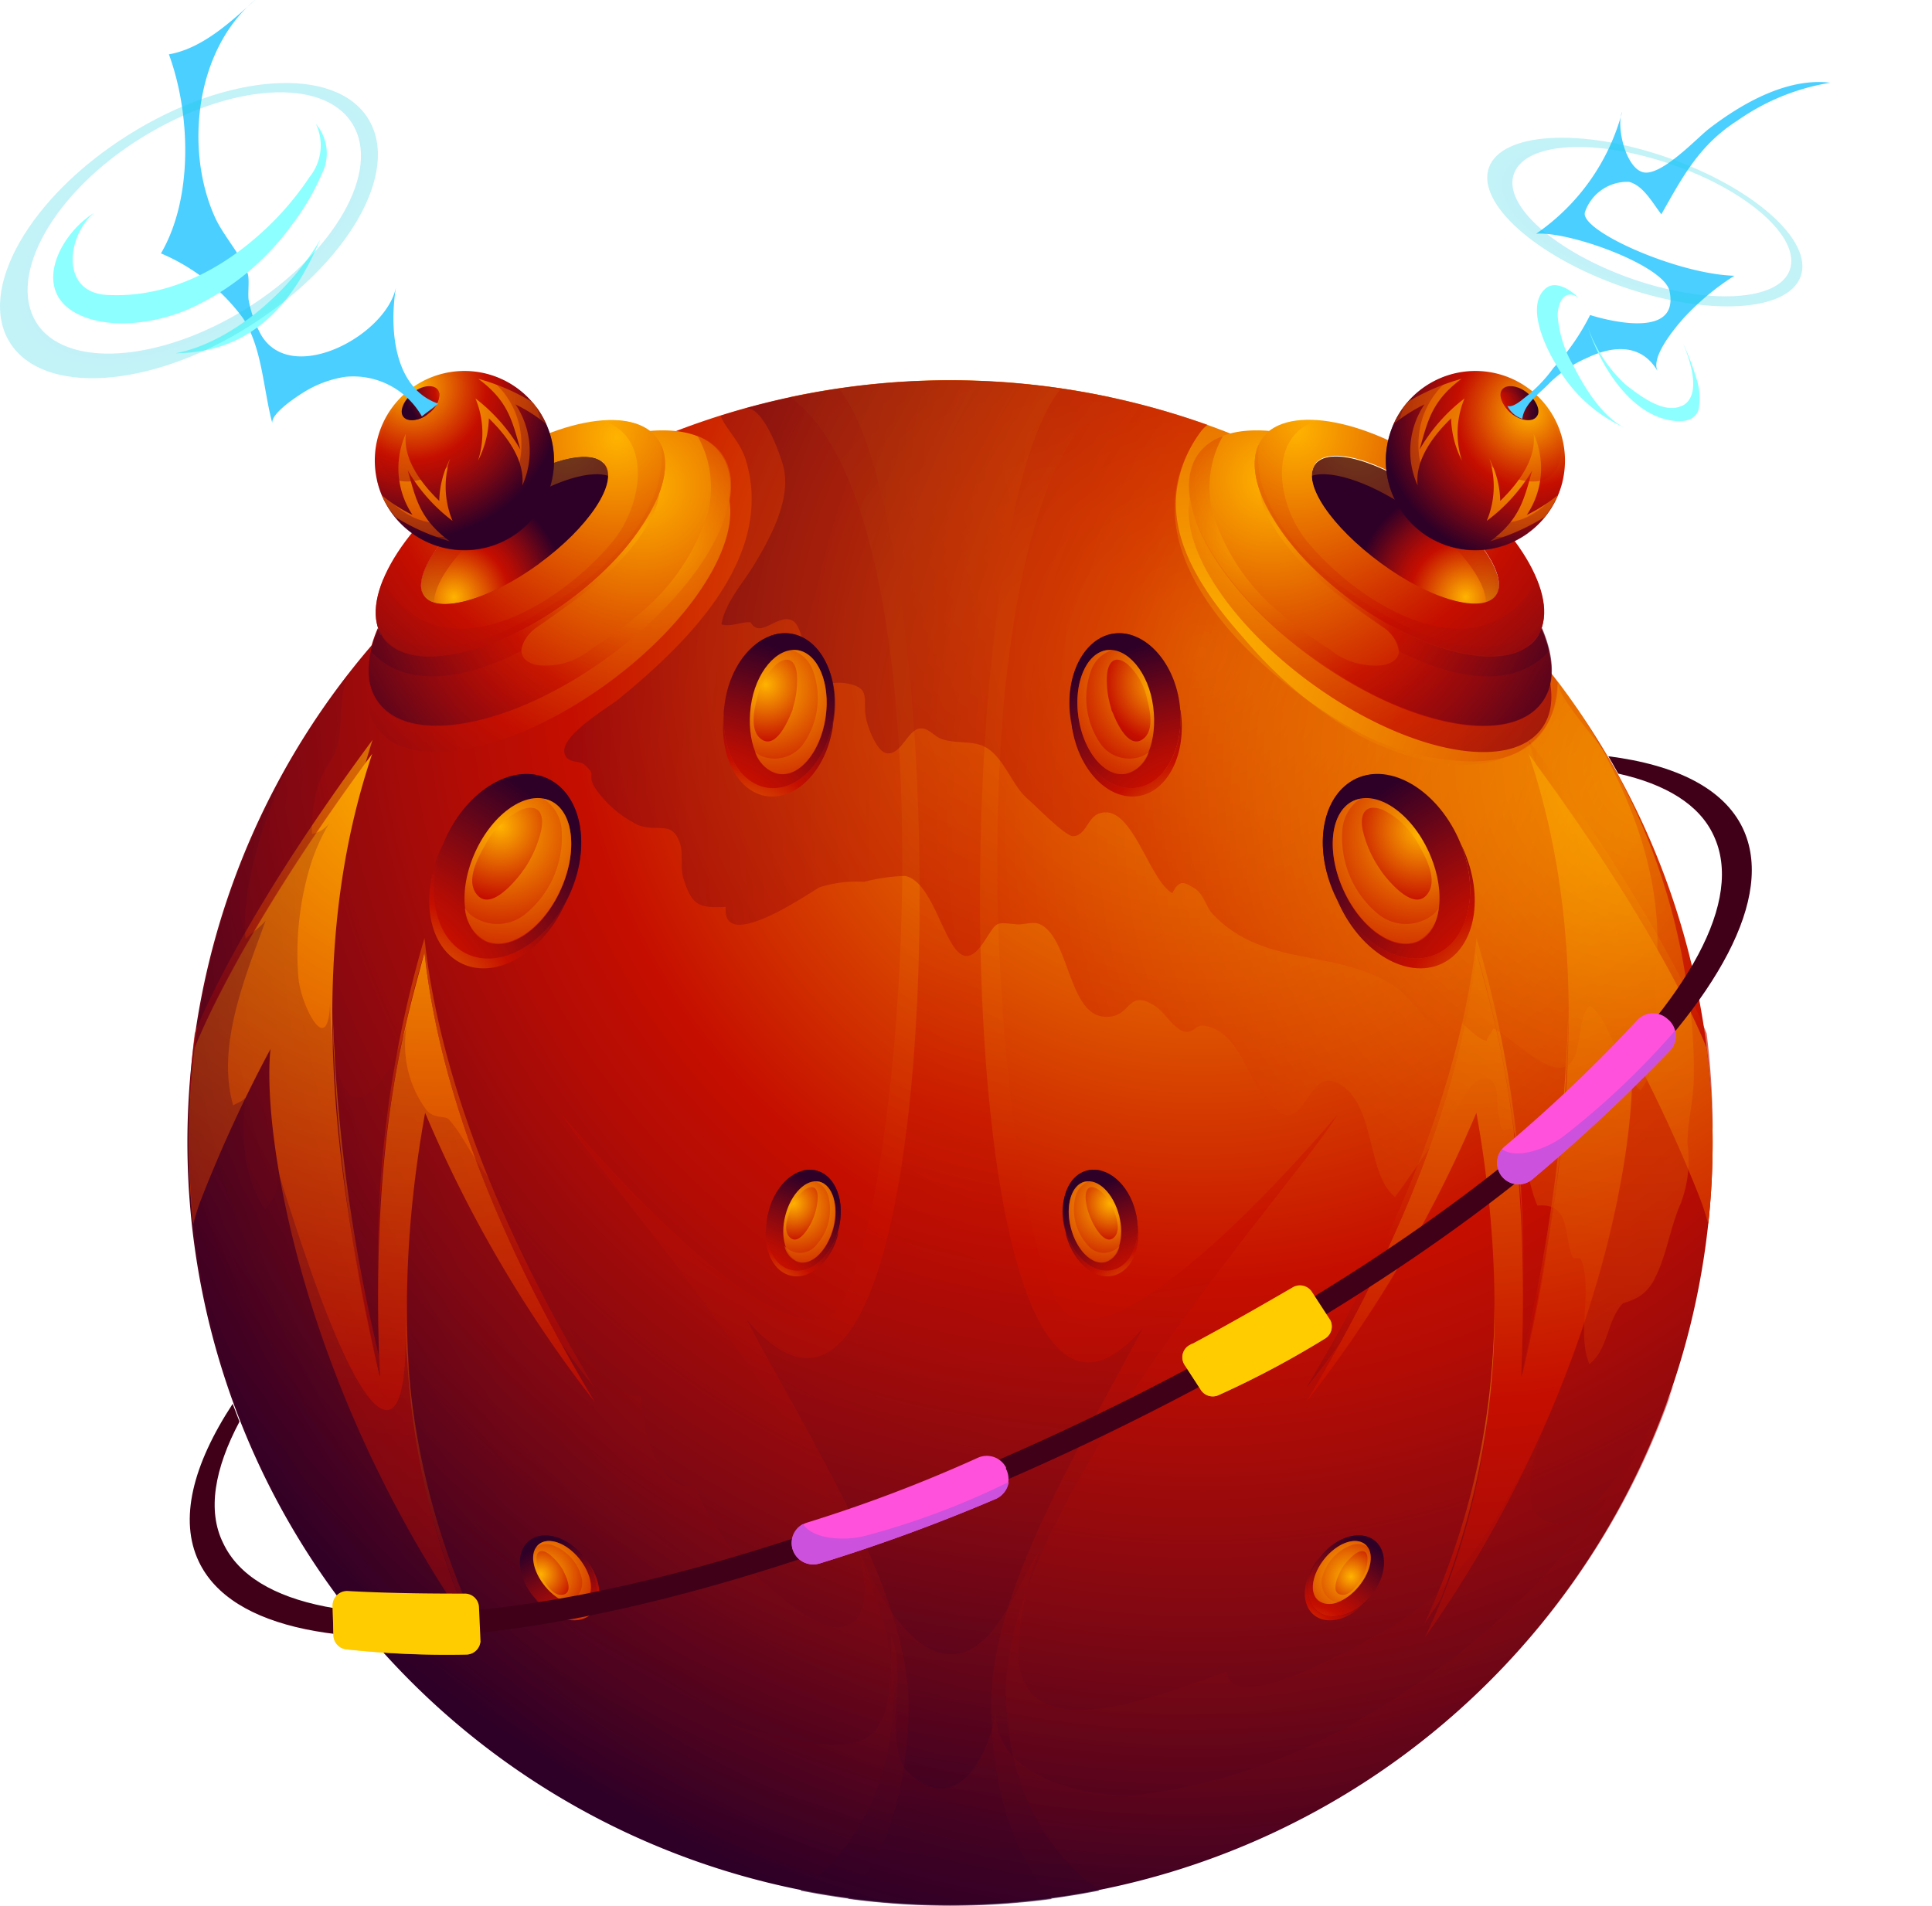 <svg xmlns="http://www.w3.org/2000/svg" xmlns:xlink="http://www.w3.org/1999/xlink" viewBox="0 0 119.07 117.5"><defs><style>.cls-1{mask:url(#mask);}.cls-101,.cls-105,.cls-107,.cls-111,.cls-113,.cls-118,.cls-120,.cls-14,.cls-17,.cls-18,.cls-2,.cls-20,.cls-22,.cls-23,.cls-24,.cls-25,.cls-27,.cls-28,.cls-30,.cls-32,.cls-33,.cls-34,.cls-39,.cls-4,.cls-41,.cls-43,.cls-47,.cls-49,.cls-5,.cls-51,.cls-54,.cls-65,.cls-66,.cls-69,.cls-7,.cls-71,.cls-75,.cls-77,.cls-8,.cls-81,.cls-83,.cls-87,.cls-89,.cls-9,.cls-93,.cls-95,.cls-99{mix-blend-mode:multiply;}.cls-2{fill:url(#Безымянный_градиент_352);}.cls-3{mask:url(#mask-2);}.cls-4{fill:url(#Безымянный_градиент_170);}.cls-5{fill:url(#Безымянный_градиент_171);}.cls-6{mask:url(#mask-4);}.cls-7{fill:url(#Безымянный_градиент_352-2);}.cls-8{fill:url(#Безымянный_градиент_170-2);}.cls-9{fill:url(#Безымянный_градиент_352-3);}.cls-10{isolation:isolate;}.cls-11{fill:url(#Безымянный_градиент_804);}.cls-102,.cls-103,.cls-108,.cls-109,.cls-114,.cls-115,.cls-12,.cls-121,.cls-122,.cls-123,.cls-124,.cls-127,.cls-130,.cls-132,.cls-40,.cls-48,.cls-64,.cls-67,.cls-72,.cls-73,.cls-78,.cls-79,.cls-84,.cls-85,.cls-90,.cls-91,.cls-96,.cls-97{mix-blend-mode:screen;}.cls-12,.cls-17,.cls-20,.cls-22,.cls-23,.cls-24,.cls-27,.cls-30,.cls-32,.cls-33,.cls-34{opacity:0.68;}.cls-12{fill:url(#Безымянный_градиент_804-2);}.cls-13{fill:url(#Безымянный_градиент_804-3);}.cls-14,.cls-25{opacity:0.79;}.cls-14{fill:url(#Безымянный_градиент_804-4);}.cls-15{fill:url(#Безымянный_градиент_804-5);}.cls-16{fill:url(#Безымянный_градиент_804-6);}.cls-17{fill:url(#Безымянный_градиент_804-7);}.cls-18{fill:url(#Безымянный_градиент_804-8);}.cls-19{fill:url(#Безымянный_градиент_804-9);}.cls-20{fill:url(#Безымянный_градиент_804-10);}.cls-21{fill:url(#Безымянный_градиент_804-11);}.cls-22{fill:url(#Безымянный_градиент_804-12);}.cls-23{fill:url(#Безымянный_градиент_804-13);}.cls-24{fill:url(#Безымянный_градиент_804-14);}.cls-25{fill:url(#Безымянный_градиент_804-15);}.cls-26{fill:url(#Безымянный_градиент_804-16);}.cls-27{fill:url(#Безымянный_градиент_804-17);}.cls-28{fill:url(#Безымянный_градиент_804-18);}.cls-29{fill:url(#Безымянный_градиент_804-19);}.cls-30{fill:url(#Безымянный_градиент_804-20);}.cls-31{fill:url(#Безымянный_градиент_804-21);}.cls-32{fill:url(#Безымянный_градиент_804-22);}.cls-33{fill:url(#Безымянный_градиент_804-23);}.cls-34{fill:url(#Безымянный_градиент_804-24);}.cls-126,.cls-35{opacity:0.58;}.cls-35{fill:url(#Безымянный_градиент_804-25);}.cls-36{fill:url(#Безымянный_градиент_804-26);}.cls-37{fill:url(#Безымянный_градиент_804-27);}.cls-38{fill:url(#Безымянный_градиент_804-28);}.cls-39,.cls-41,.cls-47,.cls-49{opacity:0.36;}.cls-39{fill:url(#Безымянный_градиент_804-29);}.cls-40,.cls-48{opacity:0.45;}.cls-40{fill:url(#Безымянный_градиент_804-30);}.cls-41{fill:url(#Безымянный_градиент_804-31);}.cls-42{fill:url(#Безымянный_градиент_804-32);}.cls-43{fill:url(#Безымянный_градиент_804-33);}.cls-44{fill:url(#Безымянный_градиент_804-34);}.cls-45{fill:url(#Безымянный_градиент_804-35);}.cls-46{fill:url(#Безымянный_градиент_804-36);}.cls-47{fill:url(#Безымянный_градиент_804-37);}.cls-48{fill:url(#Безымянный_градиент_804-38);}.cls-49{fill:url(#Безымянный_градиент_804-39);}.cls-50{fill:url(#Безымянный_градиент_804-40);}.cls-51{fill:url(#Безымянный_градиент_804-41);}.cls-52{fill:#4acfff;}.cls-53{fill:#8effff;}.cls-54{opacity:0.64;}.cls-55{fill:url(#Безымянный_градиент_804-42);}.cls-56{fill:url(#Безымянный_градиент_804-43);}.cls-57{fill:url(#Безымянный_градиент_804-44);}.cls-58{fill:url(#Безымянный_градиент_804-45);}.cls-59{fill:url(#Безымянный_градиент_804-46);}.cls-60{fill:url(#Безымянный_градиент_804-47);}.cls-61{fill:url(#Безымянный_градиент_804-48);}.cls-62{fill:url(#Безымянный_градиент_804-49);}.cls-63{fill:url(#Безымянный_градиент_804-50);}.cls-64,.cls-67{opacity:0.42;}.cls-64{fill:url(#Безымянный_градиент_804-51);}.cls-65{opacity:0.23;fill:url(#Безымянный_градиент_804-52);}.cls-66{opacity:0.34;fill:url(#Безымянный_градиент_804-53);}.cls-67{fill:url(#Безымянный_градиент_804-54);}.cls-68{fill:url(#Безымянный_градиент_804-55);}.cls-105,.cls-111,.cls-69,.cls-75,.cls-81,.cls-87,.cls-93,.cls-99{opacity:0.67;}.cls-69{fill:url(#Безымянный_градиент_804-56);}.cls-70{fill:url(#Безымянный_градиент_804-57);}.cls-101,.cls-107,.cls-113,.cls-71,.cls-77,.cls-83,.cls-89,.cls-95{opacity:0.65;}.cls-71{fill:url(#Безымянный_градиент_804-58);}.cls-72{fill:url(#Безымянный_градиент_804-59);}.cls-73{fill:url(#Безымянный_градиент_804-60);}.cls-74{fill:url(#Безымянный_градиент_804-61);}.cls-75{fill:url(#Безымянный_градиент_804-62);}.cls-76{fill:url(#Безымянный_градиент_804-63);}.cls-77{fill:url(#Безымянный_градиент_804-64);}.cls-78{fill:url(#Безымянный_градиент_804-65);}.cls-79{fill:url(#Безымянный_градиент_804-66);}.cls-80{fill:url(#Безымянный_градиент_804-67);}.cls-81{fill:url(#Безымянный_градиент_804-68);}.cls-82{fill:url(#Безымянный_градиент_804-69);}.cls-83{fill:url(#Безымянный_градиент_804-70);}.cls-84{fill:url(#Безымянный_градиент_804-71);}.cls-85{fill:url(#Безымянный_градиент_804-72);}.cls-86{fill:url(#Безымянный_градиент_804-73);}.cls-87{fill:url(#Безымянный_градиент_804-74);}.cls-88{fill:url(#Безымянный_градиент_804-75);}.cls-89{fill:url(#Безымянный_градиент_804-76);}.cls-90{fill:url(#Безымянный_градиент_804-77);}.cls-91{fill:url(#Безымянный_градиент_804-78);}.cls-92{fill:url(#Безымянный_градиент_804-79);}.cls-93{fill:url(#Безымянный_градиент_804-80);}.cls-94{fill:url(#Безымянный_градиент_804-81);}.cls-95{fill:url(#Безымянный_градиент_804-82);}.cls-96{fill:url(#Безымянный_градиент_804-83);}.cls-97{fill:url(#Безымянный_градиент_804-84);}.cls-98{fill:url(#Безымянный_градиент_804-85);}.cls-99{fill:url(#Безымянный_градиент_804-86);}.cls-100{fill:url(#Безымянный_градиент_804-87);}.cls-101{fill:url(#Безымянный_градиент_804-88);}.cls-102{fill:url(#Безымянный_градиент_804-89);}.cls-103{fill:url(#Безымянный_градиент_804-90);}.cls-104{fill:url(#Безымянный_градиент_804-91);}.cls-105{fill:url(#Безымянный_градиент_804-92);}.cls-106{fill:url(#Безымянный_градиент_804-93);}.cls-107{fill:url(#Безымянный_градиент_804-94);}.cls-108{fill:url(#Безымянный_градиент_804-95);}.cls-109{fill:url(#Безымянный_градиент_804-96);}.cls-110{fill:url(#Безымянный_градиент_804-97);}.cls-111{fill:url(#Безымянный_градиент_804-98);}.cls-112{fill:url(#Безымянный_градиент_804-99);}.cls-113{fill:url(#Безымянный_градиент_804-100);}.cls-114{fill:url(#Безымянный_градиент_804-101);}.cls-115{fill:url(#Безымянный_градиент_804-102);}.cls-116{fill:#400018;}.cls-117,.cls-122{fill:#ff51dc;}.cls-118{fill:#cc51dc;}.cls-119,.cls-120,.cls-121{fill:#fc0;}.cls-120{opacity:0.73;}.cls-123,.cls-124{opacity:0.26;}.cls-123{fill:url(#Безымянный_градиент_20);}.cls-124{fill:url(#Безымянный_градиент_20-2);}.cls-125{mask:url(#mask-7);}.cls-127{fill:url(#Безымянный_градиент_7);}.cls-128{mask:url(#mask-9);}.cls-129{opacity:0.54;}.cls-130{fill:url(#Безымянный_градиент_20-3);}.cls-131{mask:url(#mask-11);}.cls-132{fill:url(#Безымянный_градиент_20-4);}.cls-133{filter:url(#luminosity-noclip-4);}.cls-134{filter:url(#luminosity-noclip-2);}.cls-135{filter:url(#luminosity-noclip);}</style><filter id="luminosity-noclip" x="26.36" y="-8115.47" width="92.71" height="32766" filterUnits="userSpaceOnUse" color-interpolation-filters="sRGB"><feFlood flood-color="#fff" result="bg"/><feBlend in="SourceGraphic" in2="bg"/></filter><mask id="mask" x="26.36" y="-8115.47" width="92.71" height="32766" maskUnits="userSpaceOnUse"><g class="cls-135"/></mask><radialGradient id="Безымянный_градиент_352" cx="-52.97" cy="-106.57" r="38.36" gradientTransform="matrix(1.06, 0.7, -0.57, 0.87, 68.24, 176.95)" gradientUnits="userSpaceOnUse"><stop offset="0" stop-color="#fff"/><stop offset="0.01" stop-color="#fafafa"/><stop offset="0.3" stop-color="#a3a3a3"/><stop offset="0.55" stop-color="#5d5d5d"/><stop offset="0.76" stop-color="#2b2b2b"/><stop offset="0.91" stop-color="#0c0c0c"/><stop offset="1"/></radialGradient><filter id="luminosity-noclip-2" x="88.86" y="-8115.47" width="24.89" height="32766" filterUnits="userSpaceOnUse" color-interpolation-filters="sRGB"><feFlood flood-color="#fff" result="bg"/><feBlend in="SourceGraphic" in2="bg"/></filter><mask id="mask-2" x="88.86" y="-8115.47" width="24.89" height="32766" maskUnits="userSpaceOnUse"><g class="cls-134"/></mask><radialGradient id="Безымянный_градиент_170" cx="-814.13" cy="-298.71" r="21.12" gradientTransform="matrix(0.49, -0.49, 0.33, 0.33, 597.15, -283.23)" gradientUnits="userSpaceOnUse"><stop offset="0" stop-color="#fff"/><stop offset="0.13" stop-color="#fbfbfb"/><stop offset="0.26" stop-color="#efefef"/><stop offset="0.38" stop-color="#dcdcdc"/><stop offset="0.5" stop-color="silver"/><stop offset="0.63" stop-color="#9d9d9d"/><stop offset="0.75" stop-color="#717171"/><stop offset="0.87" stop-color="#3d3d3d"/><stop offset="0.99" stop-color="#030303"/><stop offset="1"/></radialGradient><radialGradient id="Безымянный_градиент_171" cx="-52.97" cy="-106.57" r="38.36" gradientTransform="matrix(1.06, 0.7, -0.57, 0.87, 68.24, 176.95)" gradientUnits="userSpaceOnUse"><stop offset="0" stop-color="#fff"/><stop offset="0.1" stop-color="#fafafa"/><stop offset="0.22" stop-color="#eaeaea"/><stop offset="0.36" stop-color="#d1d1d1"/><stop offset="0.51" stop-color="#aeaeae"/><stop offset="0.66" stop-color="#818181"/><stop offset="0.82" stop-color="#494949"/><stop offset="0.98" stop-color="#090909"/><stop offset="1"/></radialGradient><filter id="luminosity-noclip-4" x="1.93" y="-8115.47" width="22.78" height="32766" filterUnits="userSpaceOnUse" color-interpolation-filters="sRGB"><feFlood flood-color="#fff" result="bg"/><feBlend in="SourceGraphic" in2="bg"/></filter><mask id="mask-4" x="1.93" y="-8115.47" width="22.78" height="32766" maskUnits="userSpaceOnUse"><g class="cls-133"/></mask><radialGradient id="Безымянный_градиент_352-2" cx="-468.24" cy="-290.47" r="21.12" gradientTransform="matrix(-0.37, -0.59, 0.4, -0.25, -43.81, -331.42)" xlink:href="#Безымянный_градиент_352"/><radialGradient id="Безымянный_градиент_170-2" cx="-468.24" cy="-290.47" r="21.12" gradientTransform="matrix(-0.37, -0.59, 0.4, -0.25, -43.81, -331.42)" xlink:href="#Безымянный_градиент_170"/><radialGradient id="Безымянный_градиент_352-3" cx="-814.13" cy="-298.71" r="21.12" gradientTransform="matrix(0.49, -0.49, 0.33, 0.33, 597.15, -283.23)" xlink:href="#Безымянный_градиент_352"/><radialGradient id="Безымянный_градиент_804" cx="73.98" cy="40.19" r="79.41" gradientUnits="userSpaceOnUse"><stop offset="0" stop-color="#ffb300"/><stop offset="0.49" stop-color="#c50e00"/><stop offset="0.58" stop-color="#b20c05"/><stop offset="0.75" stop-color="#810812"/><stop offset="0.99" stop-color="#320026"/><stop offset="1" stop-color="#2e0027"/></radialGradient><radialGradient id="Безымянный_градиент_804-2" cx="66.39" cy="40.2" r="75.07" xlink:href="#Безымянный_градиент_804"/><radialGradient id="Безымянный_градиент_804-3" cx="99.17" cy="-2.89" r="81.01" gradientTransform="translate(-62.11 90.82) rotate(-24.76)" xlink:href="#Безымянный_градиент_804"/><radialGradient id="Безымянный_градиент_804-4" cx="132.95" cy="-15.9" r="31.64" gradientTransform="translate(-58.61 122.61) rotate(-36.02)" xlink:href="#Безымянный_градиент_804"/><radialGradient id="Безымянный_градиент_804-5" cx="207.22" cy="46.94" r="81.01" gradientTransform="matrix(-0.91, -0.42, -0.42, 0.91, 298.25, 90.82)" xlink:href="#Безымянный_градиент_804"/><radialGradient id="Безымянный_градиент_804-6" cx="131.38" cy="-61.79" r="18.36" gradientTransform="matrix(0.81, -0.59, 0.47, 0.65, -42.2, 145.46)" xlink:href="#Безымянный_градиент_804"/><radialGradient id="Безымянный_градиент_804-7" cx="27.01" cy="37.48" r="9.42" xlink:href="#Безымянный_градиент_804"/><radialGradient id="Безымянный_градиент_804-8" cx="27.98" cy="36.81" r="6.95" xlink:href="#Безымянный_градиент_804"/><radialGradient id="Безымянный_градиент_804-9" cx="133.9" cy="-17.19" r="31.64" gradientTransform="translate(-58.61 122.61) rotate(-36.02)" xlink:href="#Безымянный_градиент_804"/><radialGradient id="Безымянный_градиент_804-10" cx="132.73" cy="-13.9" r="21.48" gradientTransform="translate(-58.61 122.61) rotate(-36.02)" xlink:href="#Безымянный_градиент_804"/><radialGradient id="Безымянный_градиент_804-11" cx="134.41" cy="-20.55" r="29.87" gradientTransform="translate(-58.61 122.61) rotate(-36.02)" xlink:href="#Безымянный_градиент_804"/><radialGradient id="Безымянный_градиент_804-12" cx="133.96" cy="-22.59" r="27.88" gradientTransform="translate(-58.61 122.61) rotate(-36.02)" xlink:href="#Безымянный_градиент_804"/><radialGradient id="Безымянный_градиент_804-13" cx="132.73" cy="-13.9" r="21.48" gradientTransform="translate(-58.61 122.61) rotate(-36.02)" xlink:href="#Безымянный_градиент_804"/><radialGradient id="Безымянный_градиент_804-14" cx="133.96" cy="-22.59" r="27.89" gradientTransform="translate(-58.61 122.61) rotate(-36.02)" xlink:href="#Безымянный_градиент_804"/><radialGradient id="Безымянный_градиент_804-15" cx="258.34" cy="75.26" r="31.65" gradientTransform="matrix(-0.81, -0.59, -0.59, 0.81, 331.94, 122.61)" xlink:href="#Безымянный_градиент_804"/><radialGradient id="Безымянный_градиент_804-16" cx="256.77" cy="51.62" r="18.36" gradientTransform="matrix(-0.81, -0.59, -0.47, 0.65, 315.53, 145.46)" xlink:href="#Безымянный_градиент_804"/><radialGradient id="Безымянный_градиент_804-17" cx="182.03" cy="37.48" r="9.42" gradientTransform="matrix(-1, 0, 0, 1, 273.33, 0)" xlink:href="#Безымянный_градиент_804"/><radialGradient id="Безымянный_градиент_804-18" cx="183" cy="36.81" r="6.95" gradientTransform="matrix(-1, 0, 0, 1, 273.33, 0)" xlink:href="#Безымянный_градиент_804"/><radialGradient id="Безымянный_градиент_804-19" cx="259.28" cy="73.97" r="31.64" gradientTransform="matrix(-0.81, -0.59, -0.59, 0.81, 331.94, 122.61)" xlink:href="#Безымянный_градиент_804"/><radialGradient id="Безымянный_градиент_804-20" cx="258.12" cy="77.26" r="21.48" gradientTransform="matrix(-0.81, -0.59, -0.59, 0.81, 331.94, 122.61)" xlink:href="#Безымянный_градиент_804"/><radialGradient id="Безымянный_градиент_804-21" cx="259.8" cy="70.6" r="29.87" gradientTransform="matrix(-0.81, -0.59, -0.59, 0.81, 331.94, 122.61)" xlink:href="#Безымянный_градиент_804"/><radialGradient id="Безымянный_градиент_804-22" cx="259.35" cy="68.57" r="27.88" gradientTransform="matrix(-0.81, -0.59, -0.59, 0.81, 331.94, 122.61)" xlink:href="#Безымянный_градиент_804"/><radialGradient id="Безымянный_градиент_804-23" cx="258.12" cy="77.26" r="21.48" gradientTransform="matrix(-0.81, -0.59, -0.59, 0.81, 331.94, 122.61)" xlink:href="#Безымянный_градиент_804"/><radialGradient id="Безымянный_градиент_804-24" cx="259.35" cy="68.57" r="27.89" gradientTransform="matrix(-0.81, -0.59, -0.59, 0.81, 331.94, 122.61)" xlink:href="#Безымянный_градиент_804"/><radialGradient id="Безымянный_градиент_804-25" cx="69.77" cy="28.37" r="84.58" xlink:href="#Безымянный_градиент_804"/><radialGradient id="Безымянный_градиент_804-26" cx="75.26" cy="80.42" r="9.32" gradientTransform="matrix(0.94, 0.34, -0.34, 0.94, 50.9, -75.74)" xlink:href="#Безымянный_градиент_804"/><radialGradient id="Безымянный_градиент_804-27" cx="75.19" cy="81.74" r="24.24" gradientTransform="matrix(0.94, 0.34, -0.34, 0.94, 50.9, -75.74)" xlink:href="#Безымянный_градиент_804"/><radialGradient id="Безымянный_градиент_804-28" cx="75.19" cy="81.74" r="24.24" gradientTransform="matrix(0.94, 0.34, -0.34, 0.94, 50.9, -75.74)" xlink:href="#Безымянный_градиент_804"/><radialGradient id="Безымянный_градиент_804-29" cx="75.26" cy="80.42" r="9.32" gradientTransform="matrix(0.94, 0.34, -0.34, 0.94, 50.9, -75.74)" xlink:href="#Безымянный_градиент_804"/><radialGradient id="Безымянный_градиент_804-30" cx="75.03" cy="80.48" r="8.9" gradientTransform="matrix(0.94, 0.34, -0.34, 0.94, 50.9, -75.74)" xlink:href="#Безымянный_градиент_804"/><radialGradient id="Безымянный_градиент_804-31" cx="75.26" cy="80.41" r="9.32" gradientTransform="matrix(0.94, 0.34, -0.34, 0.94, 50.9, -75.74)" xlink:href="#Безымянный_градиент_804"/><radialGradient id="Безымянный_градиент_804-32" cx="72.29" cy="81.76" r="3.67" gradientTransform="matrix(0.94, 0.34, -0.34, 0.94, 50.9, -75.74)" xlink:href="#Безымянный_градиент_804"/><radialGradient id="Безымянный_градиент_804-33" cx="72.38" cy="81.47" r="3.38" gradientTransform="matrix(0.94, 0.34, -0.34, 0.94, 50.9, -75.74)" xlink:href="#Безымянный_градиент_804"/><radialGradient id="Безымянный_градиент_804-34" cx="392.65" cy="-36.02" r="9.32" gradientTransform="matrix(-0.94, 0.34, 0.34, 0.94, 406.72, -75.74)" xlink:href="#Безымянный_градиент_804"/><radialGradient id="Безымянный_градиент_804-35" cx="392.58" cy="-34.7" r="24.24" gradientTransform="matrix(-0.94, 0.34, 0.34, 0.94, 406.72, -75.74)" xlink:href="#Безымянный_градиент_804"/><radialGradient id="Безымянный_градиент_804-36" cx="392.58" cy="-34.7" r="24.23" gradientTransform="matrix(-0.94, 0.34, 0.34, 0.94, 406.72, -75.74)" xlink:href="#Безымянный_градиент_804"/><radialGradient id="Безымянный_градиент_804-37" cx="392.65" cy="-36.02" r="9.32" gradientTransform="matrix(-0.94, 0.34, 0.34, 0.94, 406.72, -75.74)" xlink:href="#Безымянный_градиент_804"/><radialGradient id="Безымянный_градиент_804-38" cx="392.42" cy="-35.95" r="8.9" gradientTransform="matrix(-0.94, 0.34, 0.34, 0.94, 406.72, -75.74)" xlink:href="#Безымянный_градиент_804"/><radialGradient id="Безымянный_градиент_804-39" cx="392.65" cy="-36.02" r="9.32" gradientTransform="matrix(-0.94, 0.34, 0.34, 0.94, 406.72, -75.74)" xlink:href="#Безымянный_градиент_804"/><radialGradient id="Безымянный_градиент_804-40" cx="389.68" cy="-34.68" r="3.67" gradientTransform="matrix(-0.94, 0.34, 0.34, 0.94, 406.72, -75.74)" xlink:href="#Безымянный_градиент_804"/><radialGradient id="Безымянный_градиент_804-41" cx="389.77" cy="-34.96" r="3.38" gradientTransform="matrix(-0.94, 0.34, 0.34, 0.94, 406.72, -75.74)" xlink:href="#Безымянный_градиент_804"/><radialGradient id="Безымянный_градиент_804-42" cx="23.85" cy="63.04" r="35.02" xlink:href="#Безымянный_градиент_804"/><radialGradient id="Безымянный_градиент_804-43" cx="38.67" cy="58.77" r="43.09" xlink:href="#Безымянный_градиент_804"/><radialGradient id="Безымянный_градиент_804-44" cx="30" cy="80.99" r="30.61" xlink:href="#Безымянный_градиент_804"/><radialGradient id="Безымянный_градиент_804-45" cx="24.66" cy="46.42" r="37.7" xlink:href="#Безымянный_градиент_804"/><radialGradient id="Безымянный_градиент_804-46" cx="107.26" cy="46.42" r="37.7" xlink:href="#Безымянный_градиент_804"/><radialGradient id="Безымянный_градиент_804-47" cx="92.75" cy="80.99" r="30.61" xlink:href="#Безымянный_градиент_804"/><radialGradient id="Безымянный_градиент_804-48" cx="100.6" cy="64.67" r="1.65" xlink:href="#Безымянный_градиент_804"/><radialGradient id="Безымянный_градиент_804-49" cx="95.88" cy="58.77" r="43.09" xlink:href="#Безымянный_градиент_804"/><radialGradient id="Безымянный_градиент_804-50" cx="97.1" cy="63.04" r="35.02" xlink:href="#Безымянный_градиент_804"/><radialGradient id="Безымянный_градиент_804-51" cx="100.93" cy="51.02" r="80.25" xlink:href="#Безымянный_градиент_804"/><radialGradient id="Безымянный_градиент_804-52" cx="72.37" cy="55.06" r="66.19" xlink:href="#Безымянный_градиент_804"/><radialGradient id="Безымянный_градиент_804-53" cx="72.37" cy="55.06" r="66.19" xlink:href="#Безымянный_градиент_804"/><radialGradient id="Безымянный_градиент_804-54" cx="101.87" cy="47.33" r="69.79" xlink:href="#Безымянный_градиент_804"/><radialGradient id="Безымянный_градиент_804-55" cx="148.29" cy="38.9" r="19.67" gradientTransform="matrix(-0.91, 0.42, 0.42, 0.91, 215.05, -32.81)" xlink:href="#Безымянный_градиент_804"/><radialGradient id="Безымянный_градиент_804-56" cx="148.29" cy="38.9" r="19.67" gradientTransform="matrix(-0.91, 0.42, 0.42, 0.91, 215.05, -32.81)" xlink:href="#Безымянный_градиент_804"/><radialGradient id="Безымянный_градиент_804-57" cx="189.29" cy="29.24" r="14.53" gradientTransform="matrix(-0.98, 0.18, 0.18, 0.98, 267.73, -11.2)" xlink:href="#Безымянный_градиент_804"/><radialGradient id="Безымянный_градиент_804-58" cx="189.87" cy="28.85" r="22.03" gradientTransform="matrix(-0.98, 0.18, 0.18, 0.98, 267.73, -11.2)" xlink:href="#Безымянный_градиент_804"/><radialGradient id="Безымянный_градиент_804-59" cx="189.14" cy="28.91" r="9.17" gradientTransform="matrix(-0.98, 0.18, 0.18, 0.98, 267.73, -11.2)" xlink:href="#Безымянный_градиент_804"/><radialGradient id="Безымянный_градиент_804-60" cx="185.09" cy="42.55" r="16.62" gradientTransform="matrix(-0.98, 0.18, 0.18, 0.98, 267.73, -11.2)" xlink:href="#Безымянный_градиент_804"/><radialGradient id="Безымянный_градиент_804-61" cx="202.43" cy="48.89" r="15.88" gradientTransform="matrix(-0.99, 0.15, 0.15, 0.99, 267.88, -23.78)" xlink:href="#Безымянный_градиент_804"/><radialGradient id="Безымянный_градиент_804-62" cx="202.43" cy="48.89" r="15.88" gradientTransform="matrix(-0.99, 0.15, 0.15, 0.99, 267.88, -23.78)" xlink:href="#Безымянный_градиент_804"/><radialGradient id="Безымянный_градиент_804-63" cx="237.94" cy="54.79" r="11.73" gradientTransform="matrix(-0.99, -0.1, -0.1, 0.99, 312.53, 11.91)" xlink:href="#Безымянный_градиент_804"/><radialGradient id="Безымянный_градиент_804-64" cx="238.41" cy="54.48" r="17.78" gradientTransform="matrix(-0.99, -0.1, -0.1, 0.99, 312.53, 11.91)" xlink:href="#Безымянный_градиент_804"/><radialGradient id="Безымянный_градиент_804-65" cx="237.81" cy="54.53" r="7.4" gradientTransform="matrix(-0.99, -0.1, -0.1, 0.99, 312.53, 11.91)" xlink:href="#Безымянный_градиент_804"/><radialGradient id="Безымянный_градиент_804-66" cx="234.55" cy="65.54" r="13.42" gradientTransform="matrix(-0.99, -0.1, -0.1, 0.99, 312.53, 11.91)" xlink:href="#Безымянный_градиент_804"/><radialGradient id="Безымянный_градиент_804-67" cx="202.01" cy="64.61" r="10.45" gradientTransform="matrix(-0.97, 0.25, 0.25, 0.97, 251.97, -30.6)" xlink:href="#Безымянный_градиент_804"/><radialGradient id="Безымянный_градиент_804-68" cx="202.01" cy="64.61" r="10.45" gradientTransform="matrix(-0.97, 0.25, 0.25, 0.97, 251.97, -30.6)" xlink:href="#Безымянный_градиент_804"/><radialGradient id="Безымянный_градиент_804-69" cx="230.75" cy="74.35" r="7.73" gradientTransform="matrix(-1, 0, 0, 1, 299.12, 0)" xlink:href="#Безымянный_градиент_804"/><radialGradient id="Безымянный_градиент_804-70" cx="231.06" cy="74.14" r="11.71" gradientTransform="matrix(-1, 0, 0, 1, 299.12, 0)" xlink:href="#Безымянный_градиент_804"/><radialGradient id="Безымянный_градиент_804-71" cx="230.67" cy="74.18" r="4.87" gradientTransform="matrix(-1, 0, 0, 1, 299.12, 0)" xlink:href="#Безымянный_градиент_804"/><radialGradient id="Безымянный_градиент_804-72" cx="228.52" cy="81.43" r="8.83" gradientTransform="matrix(-1, 0, 0, 1, 299.12, 0)" xlink:href="#Безымянный_градиент_804"/><radialGradient id="Безымянный_градиент_804-73" cx="257.74" cy="196.8" r="9.26" gradientTransform="matrix(-0.77, -0.64, -0.64, 0.77, 404.41, 116.77)" xlink:href="#Безымянный_градиент_804"/><radialGradient id="Безымянный_градиент_804-74" cx="257.74" cy="196.8" r="9.26" gradientTransform="matrix(-0.77, -0.64, -0.64, 0.77, 404.41, 116.77)" xlink:href="#Безымянный_градиент_804"/><radialGradient id="Безымянный_градиент_804-75" cx="252.63" cy="217.23" r="6.84" gradientTransform="matrix(-0.59, -0.81, -0.81, 0.59, 408.1, 173.69)" xlink:href="#Безымянный_градиент_804"/><radialGradient id="Безымянный_градиент_804-76" cx="252.91" cy="217.04" r="10.38" gradientTransform="matrix(-0.59, -0.81, -0.81, 0.59, 408.1, 173.69)" xlink:href="#Безымянный_градиент_804"/><radialGradient id="Безымянный_градиент_804-77" cx="252.56" cy="217.07" r="4.32" gradientTransform="matrix(-0.59, -0.81, -0.81, 0.59, 408.1, 173.69)" xlink:href="#Безымянный_градиент_804"/><radialGradient id="Безымянный_градиент_804-78" cx="250.66" cy="223.5" r="7.83" gradientTransform="matrix(-0.59, -0.81, -0.81, 0.59, 408.1, 173.69)" xlink:href="#Безымянный_градиент_804"/><radialGradient id="Безымянный_градиент_804-79" cx="-122.53" cy="163.48" r="19.67" gradientTransform="translate(200.38 -32.81) rotate(24.7)" xlink:href="#Безымянный_градиент_804"/><radialGradient id="Безымянный_градиент_804-80" cx="-122.52" cy="163.48" r="19.66" gradientTransform="translate(200.38 -32.81) rotate(24.7)" xlink:href="#Безымянный_градиент_804"/><radialGradient id="Безымянный_градиент_804-81" cx="-103.93" cy="82.86" r="14.53" gradientTransform="matrix(0.98, 0.18, -0.18, 0.98, 147.7, -11.2)" xlink:href="#Безымянный_градиент_804"/><radialGradient id="Безымянный_градиент_804-82" cx="-103.35" cy="82.47" r="22.03" gradientTransform="matrix(0.98, 0.18, -0.18, 0.98, 147.7, -11.2)" xlink:href="#Безымянный_градиент_804"/><radialGradient id="Безымянный_градиент_804-83" cx="-104.09" cy="82.54" r="9.17" gradientTransform="matrix(0.98, 0.18, -0.18, 0.98, 147.7, -11.2)" xlink:href="#Безымянный_градиент_804"/><radialGradient id="Безымянный_градиент_804-84" cx="-108.13" cy="96.17" r="16.62" gradientTransform="matrix(0.98, 0.18, -0.18, 0.98, 147.7, -11.2)" xlink:href="#Безымянный_градиент_804"/><radialGradient id="Безымянный_градиент_804-85" cx="-92.32" cy="93.39" r="15.88" gradientTransform="translate(147.56 -23.78) rotate(8.59)" xlink:href="#Безымянный_градиент_804"/><radialGradient id="Безымянный_градиент_804-86" cx="-92.32" cy="93.39" r="15.88" gradientTransform="translate(147.56 -23.78) rotate(8.59)" xlink:href="#Безымянный_градиент_804"/><radialGradient id="Безымянный_градиент_804-87" cx="-58.65" cy="24.92" r="11.73" gradientTransform="matrix(0.99, -0.1, 0.1, 0.99, 102.9, 11.91)" xlink:href="#Безымянный_градиент_804"/><radialGradient id="Безымянный_градиент_804-88" cx="-58.18" cy="24.61" r="17.79" gradientTransform="matrix(0.99, -0.1, 0.1, 0.99, 102.9, 11.91)" xlink:href="#Безымянный_градиент_804"/><radialGradient id="Безымянный_градиент_804-89" cx="-58.77" cy="24.66" r="7.4" gradientTransform="matrix(0.99, -0.1, 0.1, 0.99, 102.9, 11.91)" xlink:href="#Безымянный_градиент_804"/><radialGradient id="Безымянный_градиент_804-90" cx="-62.04" cy="35.67" r="13.42" gradientTransform="matrix(0.99, -0.1, 0.1, 0.99, 102.9, 11.91)" xlink:href="#Безымянный_градиент_804"/><radialGradient id="Безымянный_градиент_804-91" cx="-86.8" cy="138.45" r="10.45" gradientTransform="translate(163.47 -30.6) rotate(14.34)" xlink:href="#Безымянный_градиент_804"/><radialGradient id="Безымянный_градиент_804-92" cx="-86.8" cy="138.45" r="10.45" gradientTransform="translate(163.47 -30.6) rotate(14.34)" xlink:href="#Безымянный_градиент_804"/><radialGradient id="Безымянный_градиент_804-93" cx="-67.34" cy="74.35" r="7.73" gradientTransform="translate(116.32)" xlink:href="#Безымянный_градиент_804"/><radialGradient id="Безымянный_градиент_804-94" cx="-67.03" cy="74.14" r="11.71" gradientTransform="translate(116.32)" xlink:href="#Безымянный_градиент_804"/><radialGradient id="Безымянный_градиент_804-95" cx="-67.42" cy="74.18" r="4.87" gradientTransform="translate(116.32)" xlink:href="#Безымянный_градиент_804"/><radialGradient id="Безымянный_градиент_804-96" cx="-69.57" cy="81.43" r="8.83" gradientTransform="translate(116.32)" xlink:href="#Безымянный_градиент_804"/><radialGradient id="Безымянный_градиент_804-97" cx="28.19" cy="6.61" r="9.26" gradientTransform="matrix(0.77, -0.64, 0.64, 0.77, 11.03, 116.77)" xlink:href="#Безымянный_градиент_804"/><radialGradient id="Безымянный_градиент_804-98" cx="28.19" cy="6.61" r="9.26" gradientTransform="matrix(0.77, -0.64, 0.64, 0.77, 11.03, 116.77)" xlink:href="#Безымянный_градиент_804"/><radialGradient id="Безымянный_градиент_804-99" cx="77.34" cy="-23.9" r="6.85" gradientTransform="translate(7.33 173.69) rotate(-53.98)" xlink:href="#Безымянный_градиент_804"/><radialGradient id="Безымянный_градиент_804-100" cx="77.61" cy="-24.08" r="10.38" gradientTransform="translate(7.33 173.69) rotate(-53.98)" xlink:href="#Безымянный_градиент_804"/><radialGradient id="Безымянный_градиент_804-101" cx="77.26" cy="-24.05" r="4.32" gradientTransform="translate(7.33 173.69) rotate(-53.98)" xlink:href="#Безымянный_градиент_804"/><radialGradient id="Безымянный_градиент_804-102" cx="75.36" cy="-17.63" r="7.83" gradientTransform="translate(7.33 173.69) rotate(-53.98)" xlink:href="#Безымянный_градиент_804"/><radialGradient id="Безымянный_градиент_20" cx="65.16" cy="-27" r="10.17" gradientTransform="matrix(0.94, 0.33, -0.14, 0.39, 36.16, 2.82)" gradientUnits="userSpaceOnUse"><stop offset="0" stop-color="#18b3f7"/><stop offset="0.38" stop-color="#18b7f4"/><stop offset="0.75" stop-color="#17c3e9"/><stop offset="1" stop-color="#16cfde"/></radialGradient><radialGradient id="Безымянный_градиент_20-2" cx="57.35" cy="-56.23" r="13.01" gradientTransform="matrix(0.85, -0.53, 0.28, 0.46, -21, 70.23)" xlink:href="#Безымянный_градиент_20"/><mask id="mask-7" x="26.36" y="4.46" width="92.71" height="85.6" maskUnits="userSpaceOnUse"><g class="cls-1"><path class="cls-2" d="M113.55,74.09c-12.1,18.42-40.19,21.33-62.74,6.51s-31-41.76-18.93-60.18S72.07-.9,94.62,13.92,125.65,55.68,113.55,74.09Z"/></g></mask><filter id="luminosity-noclip-7" x="26.36" y="4.46" width="92.71" height="85.6" filterUnits="userSpaceOnUse" color-interpolation-filters="sRGB"><feFlood flood-color="#fff" result="bg"/><feBlend in="SourceGraphic" in2="bg"/></filter><radialGradient id="Безымянный_градиент_7" cx="-52.97" cy="-106.57" r="38.36" gradientTransform="matrix(1.06, 0.7, -0.57, 0.87, 68.24, 176.95)" gradientUnits="userSpaceOnUse"><stop offset="0" stop-color="#ffd200"/><stop offset="0.19" stop-color="#ffcd00"/><stop offset="0.43" stop-color="#ffbd00"/><stop offset="0.69" stop-color="#ffa400"/><stop offset="0.96" stop-color="#ff8100"/><stop offset="1" stop-color="#ff7c00"/></radialGradient><mask id="mask-9" x="1.93" y="1.98" width="22.78" height="26.93" maskUnits="userSpaceOnUse"><g class="cls-6"><path class="cls-7" d="M5.56,3c4.61-2.88,11.82.34,16.1,7.2s4,14.74-.59,17.62S9.25,27.51,5,20.66,1,5.92,5.56,3Z"/></g></mask><filter id="luminosity-noclip-8" x="1.93" y="1.98" width="22.78" height="26.93" filterUnits="userSpaceOnUse" color-interpolation-filters="sRGB"><feFlood flood-color="#fff" result="bg"/><feBlend in="SourceGraphic" in2="bg"/></filter><radialGradient id="Безымянный_градиент_20-3" cx="-468.24" cy="-290.47" r="21.12" gradientTransform="matrix(-0.37, -0.59, 0.4, -0.25, -43.81, -331.42)" xlink:href="#Безымянный_градиент_20"/><mask id="mask-11" x="88.86" y="7.24" width="24.89" height="24.98" maskUnits="userSpaceOnUse"><g class="cls-3"><path class="cls-9" d="M111.6,9.33c3.86,3.83,2.38,11.58-3.31,17.32S94.87,34,91,30.13s-2.38-11.58,3.31-17.32S107.74,5.51,111.6,9.33Z"/></g></mask><filter id="luminosity-noclip-9" x="88.86" y="7.24" width="24.89" height="24.98" filterUnits="userSpaceOnUse" color-interpolation-filters="sRGB"><feFlood flood-color="#fff" result="bg"/><feBlend in="SourceGraphic" in2="bg"/></filter><radialGradient id="Безымянный_градиент_20-4" cx="-814.13" cy="-298.71" r="21.12" gradientTransform="matrix(0.49, -0.49, 0.33, 0.33, 597.15, -283.23)" xlink:href="#Безымянный_градиент_20"/></defs><g class="cls-10"><g id="Слой_2" data-name="Слой 2"><g id="Layer_1" data-name="Layer 1"><path class="cls-11" d="M91.81,37.21a47,47,0,1,1-66.52,0A47.05,47.05,0,0,1,91.81,37.21Z"/><path class="cls-12" d="M68.39,24.48a47.22,47.22,0,0,0-19.7,0c10.82,7.77,6.81,55,2.29,56.73S34.61,68.67,34.61,68.67c2.59,4.35,20.81,24.21,20.46,36-.19,6.38-3.1,9.94-5.74,11.88a47.19,47.19,0,0,0,18.42,0c-2.64-1.93-5.56-5.5-5.75-11.88-.35-11.83,17.88-31.69,20.46-36,0,0-11.85,14.26-16.37,12.55S57.56,32.24,68.39,24.48Z"/><path class="cls-13" d="M12,64.58a46.62,46.62,0,0,0-.09,10.88,13.89,13.89,0,0,1,.59-1.79,85,85,0,0,1,4.17-9c-.54,5.08,1.83,20.9,12.71,36.3-4.81-10-5.13-21.57-3.18-32.37A78.76,78.76,0,0,0,36.65,86.42c-4.19-7-9.37-17.27-10.49-27.72-.91,3.59-3.41,10.8-2.75,26.17-3-13.25-4.52-26.39-.47-38.4C14.53,57.85,12.07,64.39,12,64.58Z"/><path class="cls-14" d="M40,28.17a2.19,2.19,0,0,1,.48.48c1.58,2.16-.93,6.67-5.6,10.06s-9.72,4.39-11.3,2.22a2.25,2.25,0,0,1-.3-.6c-.78,1.83-.85,3.47,0,4.6,2,2.71,8.3,1.46,14.13-2.78s9-9.88,7-12.59C43.61,28.44,42,28,40,28.17Z"/><path class="cls-15" d="M105.18,64.58a46.62,46.62,0,0,1,.1,10.88,15.62,15.62,0,0,0-.59-1.79,89.15,89.15,0,0,0-4.17-9c.54,5.08-1.83,20.9-12.72,36.3,4.82-10,5.13-21.57,3.19-32.37A78.76,78.76,0,0,1,80.51,86.42c4.19-7,9.36-17.27,10.48-27.72.92,3.59,3.42,10.8,2.76,26.17,3-13.25,4.52-26.39.46-38.4C102.63,57.85,105.09,64.39,105.18,64.58Z"/><path class="cls-16" d="M37.27,28.64c.83,1.14-1,3.88-4.06,6.12s-6.24,3.11-7.07,2,1-3.89,4.06-6.12S36.43,27.49,37.27,28.64Z"/><path class="cls-17" d="M37.27,28.64c.83,1.14-1,3.88-4.06,6.12s-6.24,3.11-7.07,2,1-3.89,4.06-6.12S36.43,27.49,37.27,28.64Z"/><path class="cls-18" d="M31,31.7c-2.56,1.87-4.24,4.08-4.25,5.43,1.29.41,3.91-.51,6.47-2.37s4.25-4.08,4.25-5.43C36.18,28.92,33.56,29.84,31,31.7Z"/><path class="cls-19" d="M40,26.57a2.38,2.38,0,0,1,.48.47c1.58,2.17-.93,6.68-5.6,10.07s-9.72,4.39-11.3,2.22a2.25,2.25,0,0,1-.3-.6c-.78,1.83-.85,3.47,0,4.6,2,2.71,8.3,1.46,14.13-2.78s9-9.88,7-12.59C43.61,26.83,42,26.39,40,26.57Z"/><path class="cls-20" d="M43,26.89a6.49,6.49,0,0,1,.65,4.62,13.06,13.06,0,0,1-4.2,6.29,25.13,25.13,0,0,1-3,2.2,4.43,4.43,0,0,1-3.36,1c-1.62-.38-.86-1.72,0-2.35,2.7-1.89,5.49-3.79,7.07-6.8a3.9,3.9,0,0,0,.45-1.42,16.35,16.35,0,0,1-5.68,6.65c-4.66,3.39-9.72,4.39-11.3,2.22a2.25,2.25,0,0,1-.3-.6c-.78,1.83-.85,3.47,0,4.6,2,2.71,8.3,1.46,14.13-2.78s9-9.88,7-12.59A3.15,3.15,0,0,0,43,26.89Z"/><path class="cls-21" d="M29.22,29.27c-4.67,3.39-7.17,7.9-5.6,10.06s6.64,1.17,11.3-2.22,7.18-7.9,5.6-10.07S33.89,25.87,29.22,29.27Zm4,5.49c-3.07,2.23-6.24,3.11-7.07,2s1-3.89,4.06-6.12,6.23-3.12,7.07-2S36.28,32.52,33.21,34.76Z"/><path class="cls-22" d="M37.11,25.93c3.07.89,2.59,5.11.62,7.49-2.23,2.69-6.73,6-10.47,5.22a5.11,5.11,0,0,1-3.64-2.92c-.59,1.44-.64,2.72,0,3.61,1.58,2.17,6.64,1.17,11.3-2.22s7.18-7.9,5.6-10.07C39.88,26.16,38.65,25.81,37.11,25.93Z"/><path class="cls-23" d="M22.85,40.14c2.27,2.51,6.16,1.58,9.26,0a2.11,2.11,0,0,1,1-1.48c2.7-1.89,5.49-3.79,7.07-6.8a3.9,3.9,0,0,0,.45-1.42,16.35,16.35,0,0,1-5.68,6.65c-4.66,3.39-9.72,4.39-11.3,2.22a2.25,2.25,0,0,1-.3-.6A8.33,8.33,0,0,0,22.85,40.14Z"/><path class="cls-24" d="M40.32,30.51c-1.26,3.27-4.4,5.65-7.31,7.38-2.42,1.44-5.73,2.75-8.5,1.44a4.47,4.47,0,0,1-1.27-.88,2.31,2.31,0,0,0,.38.88c1.58,2.17,6.64,1.17,11.3-2.22,4.44-3.23,6.92-7.46,5.8-9.73A6.1,6.1,0,0,1,40.32,30.51Z"/><path class="cls-25" d="M78.28,28.17a2.19,2.19,0,0,0-.48.48c-1.58,2.16.93,6.67,5.6,10.06s9.72,4.39,11.3,2.22a2.59,2.59,0,0,0,.3-.6c.78,1.83.85,3.47,0,4.6-2,2.71-8.3,1.46-14.14-2.78s-9-9.88-7-12.59C74.71,28.44,76.29,28,78.28,28.17Z"/><path class="cls-26" d="M81.05,28.64c-.83,1.14,1,3.88,4.06,6.12s6.24,3.11,7.07,2-1-3.89-4.06-6.12S81.88,27.49,81.05,28.64Z"/><path class="cls-27" d="M81.05,28.64c-.83,1.14,1,3.88,4.06,6.12s6.24,3.11,7.07,2-1-3.89-4.06-6.12S81.88,27.49,81.05,28.64Z"/><path class="cls-28" d="M87.32,31.7c2.57,1.87,4.25,4.08,4.26,5.43-1.29.41-3.91-.51-6.47-2.37s-4.25-4.08-4.26-5.43C82.14,28.92,84.76,29.84,87.32,31.7Z"/><path class="cls-29" d="M78.28,26.57a2.38,2.38,0,0,0-.48.47c-1.58,2.17.93,6.68,5.6,10.07s9.72,4.39,11.3,2.22a2.59,2.59,0,0,0,.3-.6c.78,1.83.85,3.47,0,4.6-2,2.71-8.3,1.46-14.14-2.78s-9-9.88-7-12.59C74.71,26.83,76.29,26.39,78.28,26.57Z"/><path class="cls-30" d="M75.36,26.89a6.49,6.49,0,0,0-.65,4.62,13,13,0,0,0,4.2,6.29,25.13,25.13,0,0,0,3,2.2,4.43,4.43,0,0,0,3.36,1c1.62-.38.86-1.72,0-2.35-2.71-1.89-5.49-3.79-7.07-6.8a3.9,3.9,0,0,1-.45-1.42,16.27,16.27,0,0,0,5.68,6.65c4.66,3.39,9.72,4.39,11.3,2.22a2.59,2.59,0,0,0,.3-.6c.78,1.83.85,3.47,0,4.6-2,2.71-8.3,1.46-14.14-2.78s-9-9.88-7-12.59A3.1,3.1,0,0,1,75.36,26.89Z"/><path class="cls-31" d="M77.8,27c-1.58,2.17.93,6.68,5.6,10.07s9.72,4.39,11.3,2.22-.94-6.67-5.6-10.06S79.37,24.88,77.8,27Zm3.25,1.6c.83-1.15,4-.27,7.07,2s4.89,5,4.06,6.12-4,.26-7.07-2S80.22,29.78,81.05,28.64Z"/><path class="cls-32" d="M81.2,25.93c-3.06.89-2.58,5.11-.61,7.49,2.23,2.69,6.73,6,10.47,5.22a5.12,5.12,0,0,0,3.64-2.92c.59,1.44.64,2.72,0,3.61-1.58,2.17-6.64,1.17-11.3-2.22S76.22,29.21,77.8,27C78.44,26.16,79.66,25.81,81.2,25.93Z"/><path class="cls-33" d="M95.46,40.14c-2.26,2.51-6.15,1.58-9.25,0a2.11,2.11,0,0,0-1-1.48c-2.71-1.89-5.49-3.79-7.07-6.8a3.9,3.9,0,0,1-.45-1.42,16.27,16.27,0,0,0,5.68,6.65c4.66,3.39,9.72,4.39,11.3,2.22a2.59,2.59,0,0,0,.3-.6A7.47,7.47,0,0,1,95.46,40.14Z"/><path class="cls-34" d="M78,30.51c1.26,3.27,4.39,5.65,7.31,7.38,2.42,1.44,5.73,2.75,8.5,1.44a4.47,4.47,0,0,0,1.27-.88,2.31,2.31,0,0,1-.38.88c-1.58,2.17-6.64,1.17-11.3-2.22-4.44-3.23-6.92-7.46-5.8-9.73A6,6,0,0,0,78,30.51Z"/><path class="cls-35" d="M64.82,117.07c-1.8-2.07-3.61-5.63-3.74-11.61-.15-7.12,5.19-15.72,9.37-23.62C58.24,96.32,57.93,33.14,65.35,24a46.81,46.81,0,0,0-13.63,0C59.14,33.15,59,96.75,46,81.32c4.18,7.9,10.12,17,10,24.14-.13,6-1.94,9.53-3.73,11.6A47.16,47.16,0,0,0,64.82,117.07Z"/><path class="cls-36" d="M95.94,26.07a5.52,5.52,0,1,1-7.33-2.69A5.52,5.52,0,0,1,95.94,26.07Z"/><path class="cls-37" d="M86.75,24.78a5.85,5.85,0,0,0-.86,1.36,10.11,10.11,0,0,1,1.9-1.21,5.16,5.16,0,0,0-.42,5c-.16-1.42.75-2.87,2.06-4.14a6.09,6.09,0,0,0,.67,2.61,5.52,5.52,0,0,1,.16-3.84,10.74,10.74,0,0,0-2.77,3.15c.5-1.76.75-3,2.59-4.36A13.58,13.58,0,0,0,86.75,24.78Z"/><path class="cls-38" d="M95.17,31.89A5.46,5.46,0,0,0,96,30.53a9.63,9.63,0,0,1-1.9,1.21,5.16,5.16,0,0,0,.42-5c.16,1.43-.75,2.87-2.06,4.14a6,6,0,0,0-.67-2.61,5.52,5.52,0,0,1-.16,3.84A10.59,10.59,0,0,0,94.43,29c-.5,1.76-.74,3-2.59,4.37A13.76,13.76,0,0,0,95.17,31.89Z"/><path class="cls-39" d="M96.32,29.56A4.45,4.45,0,0,1,93.82,32a4.82,4.82,0,0,1-6.4-4.69A5.13,5.13,0,0,1,89.86,23a5.34,5.34,0,0,0-1.25.4,5.52,5.52,0,1,0,7.71,6.18Z"/><path class="cls-40" d="M92.4,29.07c.88.49,2.43,1,3.25.18s.61-2.11.15-3.12c-.62-1.33-2.23-3-3.83-2.94-1.43,0-1.8,1.62-1.65,2.8A4.19,4.19,0,0,0,92.4,29.07Z"/><path class="cls-41" d="M94,32.9c-2.33.57-5.39-.08-6.85-2.09a6.29,6.29,0,0,1-.64-5.71,5.52,5.52,0,0,0,6.76,8.3,7,7,0,0,0,.92-.55Z"/><path class="cls-42" d="M94.69,25.7c-.27.34-1,.25-1.55-.22s-.83-1.13-.56-1.47,1-.25,1.56.22S95,25.36,94.69,25.7Z"/><path class="cls-43" d="M92.49,24.22a1.74,1.74,0,0,0,2,1.62,1.44,1.44,0,0,0-.64-1.26A1.47,1.47,0,0,0,92.49,24.22Z"/><path class="cls-44" d="M23.61,26.07a5.52,5.52,0,1,0,7.33-2.69A5.52,5.52,0,0,0,23.61,26.07Z"/><path class="cls-45" d="M32.8,24.78a5.26,5.26,0,0,1,.86,1.36,9.68,9.68,0,0,0-1.89-1.21,5.16,5.16,0,0,1,.42,5c.15-1.42-.75-2.87-2.06-4.14a6.09,6.09,0,0,1-.67,2.61,5.52,5.52,0,0,0-.16-3.84,10.89,10.89,0,0,1,2.77,3.15c-.5-1.76-.75-3-2.6-4.36A13.07,13.07,0,0,1,32.8,24.78Z"/><path class="cls-46" d="M24.39,31.89a5.19,5.19,0,0,1-.86-1.36,9.53,9.53,0,0,0,1.89,1.21,5.19,5.19,0,0,1-.41-5c-.16,1.43.75,2.87,2.06,4.14a6,6,0,0,1,.67-2.61,5.52,5.52,0,0,0,.15,3.84A10.61,10.61,0,0,1,25.13,29c.5,1.76.74,3,2.59,4.37A13.49,13.49,0,0,1,24.39,31.89Z"/><path class="cls-47" d="M23.23,29.56A4.51,4.51,0,0,0,25.73,32a4.81,4.81,0,0,0,6.4-4.69A5.08,5.08,0,0,0,29.69,23a5.06,5.06,0,0,1,1.25.4,5.52,5.52,0,1,1-7.71,6.18Z"/><path class="cls-48" d="M27.16,29.07c-.88.49-2.43,1-3.25.18s-.61-2.11-.15-3.12c.62-1.33,2.22-3,3.83-2.94,1.43,0,1.8,1.62,1.65,2.8A4.22,4.22,0,0,1,27.16,29.07Z"/><path class="cls-49" d="M25.57,32.9c2.33.57,5.39-.08,6.85-2.09a6.32,6.32,0,0,0,.64-5.71,5.52,5.52,0,0,1-6.76,8.3,7,7,0,0,1-.92-.55Z"/><path class="cls-50" d="M24.86,25.7c.28.34,1,.25,1.56-.22s.83-1.13.55-1.47-1-.25-1.55.22S24.59,25.36,24.86,25.7Z"/><path class="cls-51" d="M27.07,24.22a1.45,1.45,0,0,1-.65,1.26,1.47,1.47,0,0,1-1.37.36,1.74,1.74,0,0,1,2-1.62Z"/><path class="cls-52" d="M106.89,17a15.65,15.65,0,0,0-3.18,2.67c-.47.54-2,2.34-1.55,3.21-1-1.72-2.77-1.58-4.34-.82a7.68,7.68,0,0,0-2.28,1.51c-.61.66-1.59,1.27-1.72,2.25a1.58,1.58,0,0,1-.92-.8c.29.13.81-.29,1-.45a8.92,8.92,0,0,0,1.84-1.89A14,14,0,0,0,98,19.42s5.61,1.85,4.89-1.49c-.35-1.57-6.15-3.68-8.22-3.52a13.24,13.24,0,0,0,5.31-7.53c-.4.88.22,3.56,1.34,3.75s3.28-2.13,4-2.69c2-1.54,4.81-3.17,7.48-2.84a13.75,13.75,0,0,0-5.7,2.32c-2.37,1.51-3.39,3.46-4.71,5.79-.54-.69-1.11-1.78-2-2a2.76,2.76,0,0,0-2.71,1.87C97.33,14.21,103.35,16.9,106.89,17Z"/><path class="cls-52" d="M24.42,17.62C24,20,24.16,23.89,27,24.88c-.32.29-.69.53-1,.79a4.86,4.86,0,0,0-4.72-2.44,6.79,6.79,0,0,0-2.64,1c-.37.23-2,1.3-1.85,1.88-.57-2.1-.61-4.62-1.81-6.49a12.16,12.16,0,0,0-5.06-4c2-3.41,1.82-8.65.49-12.27,2.06-.36,3.81-2,5.33-3.37C12,3.09,11.37,9.3,13.27,13.44c.51,1.11,1.68,2.39,2,3.44.11.35,0,1.15.05,1.59a7.08,7.08,0,0,0,.78,2.19C18,23.84,23.93,20.61,24.42,17.62Z"/><path class="cls-53" d="M19.83,10.73A14.6,14.6,0,0,1,18,13.85a15.91,15.91,0,0,1-5.93,5c-2,1-5,1.53-7.09.6-3.12-1.37-1.4-4.94.81-6.32-1.68,1.43-2.07,4.89.79,5.05,4.09.23,7.75-1.91,10.5-4.77a18.1,18.1,0,0,0,2-2.5,3.1,3.1,0,0,0,.39-3.27A2.79,2.79,0,0,1,19.83,10.73Z"/><path class="cls-53" d="M10.82,21.78c3.52-.68,7.13-3.94,8.91-7C18.22,18.35,15.77,21.74,10.82,21.78Z"/><path class="cls-53" d="M97,22.6a7.18,7.18,0,0,1-1-3.14c0-.75.39-1.7,1.26-1.12-.45-.47-1.39-1.08-2-.56-1.26,1.07,0,3.66.67,4.74a9.13,9.13,0,0,0,4.36,3.92C98.89,25.87,97.7,24,97,22.6Z"/><path class="cls-53" d="M103.71,25c1.22-.67.4-2.94,0-3.87a15.26,15.26,0,0,1,.82,2.14,3.84,3.84,0,0,1,.15,2c-.33.93-1.56.74-2.3.5-2.27-.76-3.86-3.51-4.54-5.66a8.81,8.81,0,0,0,2.32,3.58c.82.64,2.35,1.85,3.46,1.34Z"/><g class="cls-54"><path class="cls-55" d="M23.41,84.87c0-.36,0-.71,0-1.06A104.77,104.77,0,0,1,20.5,62.28,102.54,102.54,0,0,0,23.41,84.87Z"/><path class="cls-56" d="M26.16,58.7c.94,8.77,4.73,17.41,8.4,24.09.67.94,1.36,1.86,2.08,2.76-4.18-7-9.36-17.27-10.48-27.72A70.68,70.68,0,0,0,23.3,79.35,69.81,69.81,0,0,1,26.16,58.7Z"/><path class="cls-57" d="M28.31,98.55c.34.51.69,1,1,1.51a46.5,46.5,0,0,1-4.29-19.73A48.17,48.17,0,0,0,28.31,98.55Z"/><path class="cls-58" d="M12,64.58c.1-.19,2.47-6.49,10.51-17.48.15-.5.29-1,.46-1.5C14.53,57,12.07,63.51,12,63.7a47.34,47.34,0,0,0-.36,6.16A46.83,46.83,0,0,1,12,64.58Z"/></g><g class="cls-54"><path class="cls-59" d="M105.18,64.58a46.84,46.84,0,0,1,.37,5.28,47.36,47.36,0,0,0-.37-6.16c-.09-.19-2.55-6.72-11-18.1.17.5.32,1,.47,1.5C102.72,58.09,105.09,64.39,105.18,64.58Z"/><path class="cls-60" d="M92.1,80.33a46.36,46.36,0,0,1-4.3,19.73c.36-.5.71-1,1-1.51A48.18,48.18,0,0,0,92.1,80.33Z"/><path class="cls-61" d="M100.52,64.64c0,.31,0,.67.06,1.06,0-.33,0-.65,0-.94Z"/><path class="cls-62" d="M91,58.7a70,70,0,0,1,2.87,20.65A70.55,70.55,0,0,0,91,57.83C89.87,68.28,84.7,78.57,80.51,85.55c.73-.9,1.41-1.82,2.08-2.76C86.26,76.11,90.05,67.47,91,58.7Z"/><path class="cls-63" d="M96.66,62.28a104.77,104.77,0,0,1-2.87,21.53c0,.35,0,.7,0,1.06A103.14,103.14,0,0,0,96.66,62.28Z"/></g><path class="cls-64" d="M96,42c-.15,3.67-2.4,5.11-5.83,4.92-3.64-.2-6.19-1.4-9.22-3.5C75.78,39.84,69.35,33.05,74,26.61a2.68,2.68,0,0,1,.41-.42,47.19,47.19,0,0,0-30-.56c.35.87,1.23,1.59,1.58,2.81,1.75,6-3.72,11.27-7.88,14.67-.61.5-3.65,2.26-3.31,3.36.18.6.91.4,1.22.67.79.7.17.52.59,1.34a6.84,6.84,0,0,0,2.76,2.4c1.2.42,2-.28,2.5,1,.28.69,0,1.61.28,2.36.52,1.59.92,1.74,2.58,1.67-.29,3,5.47-1.09,5.8-1.22a7.59,7.59,0,0,1,2.73-.33A11.22,11.22,0,0,1,55.78,54c2.24.44,2.69,7.08,4.75,4.22,1-1.45.65-1.38,2.21-1.23.39,0,1-.2,1.38,0,1.84.9,1.72,5.75,4.1,5.69,1.57,0,1.22-1.8,3-.64.55.36,1.1,1.35,1.72,1.54s.71-.43,1.26-.35c2.07.27,2.69,3.16,3.84,4.57,2.49,3,2.35-2.34,4.56-.95s1.6,5.48,3.37,6.94c.06,0,3.79-5.41,4.09-5.9s.91-1.66,1.68-1.38.43,1.82.63,2.28c.13.29,0,.49.18.78s.49-.18.66.08c.89,1.4.89,3.17,1.54,4.67,2.08-.19,1.61,1.81,2.14,3.12.1.25.44,0,.56.22A3.83,3.83,0,0,1,97.7,79c.13,1.64-.38,3.53.25,5.09,1.18-.88,1.09-2.77,2.08-3.75a4.58,4.58,0,0,0,1-.42,2.75,2.75,0,0,0,1-1.21c.69-1.35.93-3.14,1.56-4.54A7.48,7.48,0,0,0,104,70.5c0-1.34.35-2.58.39-3.92a32.92,32.92,0,0,0-.48-6.19,38.85,38.85,0,0,0-4.82-13.71C98.58,45.76,95.93,42.93,96,42Z"/><path class="cls-65" d="M19.11,53.42a12.16,12.16,0,0,1,1.18-2.67,1.73,1.73,0,0,1-1.06.66,8.16,8.16,0,0,1,.6-3.56c.24-.6.75-1.15.93-1.77.38-1.35.1-2.78.58-4.19,0-.12.09-.24.14-.36a47,47,0,1,0,81.68,43.85C102.14,87,98,95.53,95,93.6c-1.82-1.15.36-6.21,1-7.57-2.13,4.78-4.8,10.66-9.31,13.66-1.2.8-10.74,6.5-11.09,3.36-3.56,1.16-13.7,5.7-12.78-2.17a17.51,17.51,0,0,1,1.28-5.35c-1.37,2-2.75,6.6-5.66,6.44-2.66-.14-5-4.84-5.71-7,.5,1.64,1.34,5.22-1.11,5.34-1.33.06-3.82-2.1-4.7-2.9a16.22,16.22,0,0,1-4.11-5.79c-2.4.4-3.28-3.91-3.29-5.61-3.39.36-6.94-9.12-7-12-2.45,0-3.49-3.55-4.86-5-.23-.26-.86,0-1.37-.57a6.75,6.75,0,0,1-1.2-5.32c-.25,1.09-1.78,4.93-3.29,4.48-1.34-.41-1.42-4.58-1.46-5.74-.12,3.49-1.83.05-1.95-1.61A18.63,18.63,0,0,1,19.11,53.42Z"/><path class="cls-66" d="M84.48,105.61a35.71,35.71,0,0,1-14.11,5c-3,.35-9.5-1-8.94-5.39-.32,2.52-2.29,7.09-5.51,4-1.46-1.4,0-6.43-1-8.33,0,1.7.15,4.4-1,5.78-1.44,1.67-4.74.51-6.61.21a20.39,20.39,0,0,1-6.74-2.64C33.35,100.12,25.12,90.92,25,82.13c0,.82.06,4.63-1.08,4.79-2.34.3-6.34-13.45-6.88-15a2.67,2.67,0,0,1-.72,2.62c-1.4-2.12-1.38-4.47-1.2-6.88-.27.32-.52.32-.75.49-1.06-3.71.78-8,2-11.4-.31.4-.89.77-1.23,1.13-.41-3.3,1.64-9.18,3.33-11.94a47,47,0,1,0,84.51,40A47.37,47.37,0,0,1,84.48,105.61Z"/><path class="cls-67" d="M96,42a4.64,4.64,0,0,1-3.15,4.66c-2.71,1.14-6.52.05-9-1.28a26.93,26.93,0,0,1-7.06-5.88c-2.16-2.42-4.66-5.67-4.28-9.17A7.8,7.8,0,0,1,74,26.61a2.68,2.68,0,0,1,.41-.42,47.21,47.21,0,0,0-28.53-1c1.11-.31,2.2,2.82,2.39,3.53.52,2-.75,4.37-1.81,6.12-.68,1.12-1.78,2.33-2,3.65.6.18,1.17-.17,1.8-.13.59,1.06,1.65-.55,2.56-.11.68.33.75,2.29,1.07,2.91.84,1.64,1,.68,2.45,1s.72,1.08,1.1,2.39c.15.52.63,1.81,1.23,1.89.86.1,1.29-1.44,2-1.53.54-.07.87.46,1.32.63.8.31,1.87.12,2.6.45,1.28.58,1.72,2.41,2.79,3.3.34.28,2.3,2.3,2.77,2.26.74-.06.85-1,1.45-1.34,2.11-1,3.14,4,4.65,4.85.46-.91.78-.64,1.35-.31s.74,1.15,1.09,1.54c3.13,3.42,7.7,2.15,11.22,4.49,1.08.72,1.85,2.18,2.86,2.77.7-1.91,1.86.46,2.86.62,0-.26.34-.52.4-.77,1,.43,3.21,2.82,4.41,2.36S97.09,62.71,98,62c1.57,1.26,1.55,4,3.1,5.2,1.47-1.74.77-5.72,1-7.89C102.58,53.12,99.6,46.75,96,42Z"/><path class="cls-68" d="M82.27,55.16c1.37,3,4.18,4.62,6.28,3.65s2.69-4.16,1.32-7.15S85.68,47,83.58,48,80.89,52.17,82.27,55.16Z"/><path class="cls-69" d="M83.58,48a3.26,3.26,0,0,1,1.51-.26,4.31,4.31,0,0,0-2,4.18c.22,2.47,2.09,5.41,4.74,5.77A2.74,2.74,0,0,0,90.23,57a3.33,3.33,0,0,1-1.68,1.85c-2.1,1-4.91-.67-6.28-3.65S81.48,49,83.58,48Z"/><path class="cls-70" d="M82.81,54.91c1.1,2.4,3.17,3.8,4.61,3.13s1.73-3.14.63-5.54-3.17-3.8-4.62-3.14S81.71,52.51,82.81,54.91Z"/><path class="cls-71" d="M83.43,49.36a1.93,1.93,0,0,1,.41-.12,2.5,2.5,0,0,0-1.1,1.84A6.09,6.09,0,0,0,85,56.4a2.72,2.72,0,0,0,3.3,0,1.78,1.78,0,0,0,.36-.42A2.48,2.48,0,0,1,87.42,58c-1.44.67-3.51-.73-4.61-3.13S82,50,83.43,49.36Z"/><path class="cls-72" d="M85,53.51c.09.14.18.27.28.4.45.57,1.81,2.15,2.61,1.3s0-2.32-.41-3.05a5,5,0,0,0-2.24-2.23c-1.15-.46-1.48.32-1.23,1.35A7.08,7.08,0,0,0,85,53.51Z"/><path class="cls-73" d="M88.55,58.81c2-.93,2.65-4,1.45-6.84l.15.3c1.37,3,.78,6.19-1.32,7.15s-4.91-.67-6.29-3.66l-.12-.3C83.84,58.25,86.53,59.75,88.55,58.81Z"/><path class="cls-74" d="M66,44.32c.4,2.62,2.22,4.52,4.06,4.24s3-2.63,2.63-5.25-2.22-4.52-4.06-4.25S65.6,41.69,66,44.32Z"/><path class="cls-75" d="M68.62,39.06a2.46,2.46,0,0,1,1.23.14A3.46,3.46,0,0,0,67.38,42c-.38,2,.4,4.66,2.38,5.54a2.24,2.24,0,0,0,2,0,2.67,2.67,0,0,1-1.72,1.06c-1.84.28-3.66-1.62-4.06-4.24S66.77,39.34,68.62,39.06Z"/><path class="cls-76" d="M66.47,44.25c.32,2.1,1.61,3.66,2.88,3.46s2-2.05,1.72-4.16-1.6-3.66-2.87-3.47S66.15,42.14,66.47,44.25Z"/><path class="cls-77" d="M68.2,40.08h.34a2,2,0,0,0-1.27,1.18,5,5,0,0,0,.59,4.64,2.18,2.18,0,0,0,2.57.7,1.57,1.57,0,0,0,.37-.24,2,2,0,0,1-1.45,1.35c-1.27.2-2.56-1.36-2.88-3.46S66.93,40.28,68.2,40.08Z"/><path class="cls-78" d="M68.48,43.65c0,.13.09.25.14.38.21.54.91,2.06,1.73,1.59s.53-1.8.36-2.46a4,4,0,0,0-1.24-2.23c-.79-.61-1.21-.08-1.25.77A5.61,5.61,0,0,0,68.48,43.65Z"/><path class="cls-79" d="M70.05,48.56c1.78-.27,2.94-2.47,2.66-5,0,.09,0,.17.05.26.39,2.63-.78,5-2.63,5.26s-3.66-1.63-4.06-4.25l0-.27C66.52,47.07,68.27,48.83,70.05,48.56Z"/><path class="cls-80" d="M65.66,75.77c.44,1.69,1.75,2.82,2.94,2.51s1.81-1.92,1.38-3.61S68.23,71.85,67,72.16,65.23,74.08,65.66,75.77Z"/><path class="cls-81" d="M67,72.16a1.71,1.71,0,0,1,.81,0,2.27,2.27,0,0,0-1.43,2,3.39,3.39,0,0,0,1.92,3.47,1.49,1.49,0,0,0,1.32-.15,1.79,1.79,0,0,1-1.06.8c-1.19.31-2.5-.82-2.94-2.51S65.85,72.46,67,72.16Z"/><path class="cls-82" d="M66,75.69c.35,1.36,1.3,2.29,2.12,2.08s1.2-1.48.85-2.84-1.29-2.29-2.11-2.08S65.63,74.33,66,75.69Z"/><path class="cls-83" d="M66.83,72.85a.82.82,0,0,1,.22,0,1.33,1.33,0,0,0-.75.85,3.24,3.24,0,0,0,.69,3,1.29,1.29,0,0,0,2,.11,1.3,1.3,0,0,1-.86,1c-.82.21-1.77-.72-2.12-2.08S66,73.06,66.83,72.85Z"/><path class="cls-84" d="M67.25,75.17l.11.24c.18.34.74,1.29,1.24.92s.23-1.21.08-1.63a2.7,2.7,0,0,0-1-1.38c-.56-.35-.8,0-.77.59A3.93,3.93,0,0,0,67.25,75.17Z"/><path class="cls-85" d="M68.6,78.28c1.15-.29,1.76-1.81,1.41-3.44a1.54,1.54,0,0,1,0,.17c.44,1.7-.18,3.31-1.37,3.62s-2.5-.82-2.94-2.51l0-.18C66.19,77.54,67.45,78.58,68.6,78.28Z"/><path class="cls-86" d="M81.44,95.89c-1,1.19-1.11,2.72-.27,3.41s2.31.3,3.3-.89,1.11-2.72.27-3.42S82.42,94.7,81.44,95.89Z"/><path class="cls-87" d="M84.74,95a1.46,1.46,0,0,1,.42.59,2,2,0,0,0-2.18,0,3,3,0,0,0-1.48,3.19,1.29,1.29,0,0,0,.79.86,1.52,1.52,0,0,1-1.12-.34c-.84-.69-.72-2.22.27-3.41S83.9,94.3,84.74,95Z"/><path class="cls-88" d="M81.65,96.07c-.79,1-1,2.12-.39,2.6s1.69.09,2.48-.87,1-2.12.39-2.6S82.45,95.11,81.65,96.07Z"/><path class="cls-89" d="M84.13,95.2a1,1,0,0,1,.14.15,1.16,1.16,0,0,0-1-.09,2.9,2.9,0,0,0-1.8,2.06,1.29,1.29,0,0,0,.7,1.39l.25.07a1.19,1.19,0,0,1-1.16-.11c-.57-.48-.4-1.64.39-2.6S83.56,94.73,84.13,95.2Z"/><path class="cls-90" d="M82.69,96.71l-.11.21c-.15.3-.54,1.2,0,1.37s1-.47,1.21-.8a2.31,2.31,0,0,0,.49-1.4c0-.59-.44-.56-.82-.25A3.46,3.46,0,0,0,82.69,96.71Z"/><path class="cls-91" d="M81.17,99.3c.81.68,2.21.32,3.2-.78a1.13,1.13,0,0,1-.1.13c-1,1.19-2.47,1.59-3.3.9s-.72-2.22.27-3.42l.1-.12C80.44,97.19,80.36,98.63,81.17,99.3Z"/><path class="cls-92" d="M35.08,55.16c-1.38,3-4.19,4.62-6.29,3.65s-2.69-4.16-1.32-7.15S31.66,47,33.76,48,36.45,52.17,35.08,55.16Z"/><path class="cls-93" d="M33.76,48a3.24,3.24,0,0,0-1.51-.26,4.29,4.29,0,0,1,2,4.18c-.22,2.47-2.08,5.41-4.74,5.77A2.74,2.74,0,0,1,27.11,57a3.33,3.33,0,0,0,1.68,1.85c2.1,1,4.91-.67,6.29-3.65S35.86,49,33.76,48Z"/><path class="cls-94" d="M34.53,54.91c-1.1,2.4-3.17,3.8-4.61,3.13S28.2,54.9,29.3,52.5s3.17-3.8,4.61-3.14S35.64,52.51,34.53,54.91Z"/><path class="cls-95" d="M33.91,49.36a1.93,1.93,0,0,0-.41-.12,2.51,2.51,0,0,1,1.11,1.84,6.13,6.13,0,0,1-2.3,5.32,2.72,2.72,0,0,1-3.3,0,2.05,2.05,0,0,1-.36-.42A2.5,2.5,0,0,0,29.92,58c1.44.67,3.51-.73,4.61-3.13S35.36,50,33.91,49.36Z"/><path class="cls-96" d="M32.35,53.51l-.29.4c-.45.57-1.8,2.15-2.61,1.3s0-2.32.41-3.05a5,5,0,0,1,2.24-2.23c1.16-.46,1.48.32,1.23,1.35A7.06,7.06,0,0,1,32.35,53.51Z"/><path class="cls-97" d="M28.79,58.81c-2-.93-2.64-4-1.45-6.84l-.15.3c-1.37,3-.78,6.19,1.32,7.15s4.92-.67,6.29-3.66c.05-.1.08-.2.13-.3C33.51,58.25,30.82,59.75,28.79,58.81Z"/><path class="cls-98" d="M51.35,44.32c-.4,2.62-2.21,4.52-4.06,4.24s-3-2.63-2.62-5.25,2.21-4.52,4.06-4.25S51.75,41.69,51.35,44.32Z"/><path class="cls-99" d="M48.73,39.06a2.5,2.5,0,0,0-1.24.14A3.45,3.45,0,0,1,50,42c.38,2-.41,4.66-2.39,5.54a2.24,2.24,0,0,1-2,0,2.69,2.69,0,0,0,1.72,1.06c1.85.28,3.66-1.62,4.06-4.24S50.57,39.34,48.73,39.06Z"/><path class="cls-100" d="M50.87,44.25c-.32,2.1-1.6,3.66-2.88,3.46s-2-2.05-1.72-4.16,1.61-3.66,2.88-3.47S51.19,42.14,50.87,44.25Z"/><path class="cls-101" d="M49.15,40.08H48.8a2,2,0,0,1,1.27,1.18,4.93,4.93,0,0,1-.59,4.64,2.18,2.18,0,0,1-2.57.7,1.57,1.57,0,0,1-.37-.24A2,2,0,0,0,48,47.71c1.28.2,2.56-1.36,2.88-3.46S50.42,40.28,49.15,40.08Z"/><path class="cls-102" d="M48.86,43.65c0,.13-.08.25-.13.38-.22.54-.92,2.06-1.73,1.59s-.54-1.8-.37-2.46a4,4,0,0,1,1.24-2.23c.79-.61,1.22-.08,1.25.77A5.61,5.61,0,0,1,48.86,43.65Z"/><path class="cls-103" d="M47.29,48.56c-1.78-.27-2.93-2.47-2.65-5a2.38,2.38,0,0,0,0,.26c-.4,2.63.77,5,2.62,5.26s3.66-1.63,4.06-4.25l0-.27C50.82,47.07,49.07,48.83,47.29,48.56Z"/><path class="cls-104" d="M51.68,75.77c-.44,1.69-1.75,2.82-2.94,2.51s-1.8-1.92-1.37-3.61,1.75-2.82,2.94-2.51S52.11,74.08,51.68,75.77Z"/><path class="cls-105" d="M50.31,72.16a1.75,1.75,0,0,0-.82,0,2.27,2.27,0,0,1,1.43,2A3.38,3.38,0,0,1,49,77.63a1.46,1.46,0,0,1-1.31-.15,1.74,1.74,0,0,0,1.05.8c1.19.31,2.5-.82,2.94-2.51S51.5,72.46,50.31,72.16Z"/><path class="cls-106" d="M51.37,75.69C51,77.05,50.08,78,49.26,77.77s-1.21-1.48-.86-2.84,1.3-2.29,2.11-2.08S51.72,74.33,51.37,75.69Z"/><path class="cls-107" d="M50.51,72.85a.82.82,0,0,0-.22,0,1.33,1.33,0,0,1,.75.85,3.24,3.24,0,0,1-.69,3,1.29,1.29,0,0,1-2,.11,1.33,1.33,0,0,0,.87,1c.82.21,1.76-.72,2.11-2.08S51.33,73.06,50.51,72.85Z"/><path class="cls-108" d="M50.09,75.17a2.56,2.56,0,0,1-.11.24c-.18.34-.74,1.29-1.24.92s-.23-1.21-.07-1.63a2.68,2.68,0,0,1,.95-1.38c.56-.35.81,0,.77.59A3.69,3.69,0,0,1,50.09,75.17Z"/><path class="cls-109" d="M48.74,78.28C47.59,78,47,76.47,47.33,74.84a1.54,1.54,0,0,0,0,.17c-.43,1.7.18,3.31,1.37,3.62s2.51-.82,2.94-2.51a1.16,1.16,0,0,0,0-.18C51.15,77.54,49.89,78.58,48.74,78.28Z"/><path class="cls-110" d="M35.91,95.89c1,1.19,1.11,2.72.27,3.41s-2.32.3-3.31-.89S31.76,95.69,32.6,95,34.92,94.7,35.91,95.89Z"/><path class="cls-111" d="M32.6,95a1.46,1.46,0,0,0-.42.59,2,2,0,0,1,2.18,0,3,3,0,0,1,1.48,3.19,1.27,1.27,0,0,1-.79.86,1.56,1.56,0,0,0,1.13-.34c.84-.69.71-2.22-.27-3.41S33.44,94.3,32.6,95Z"/><path class="cls-112" d="M35.69,96.07c.79,1,1,2.12.39,2.6s-1.69.09-2.48-.87-1-2.12-.39-2.6S34.9,95.11,35.69,96.07Z"/><path class="cls-113" d="M33.21,95.2l-.14.15a1.18,1.18,0,0,1,1-.09,2.87,2.87,0,0,1,1.79,2.06,1.28,1.28,0,0,1-.69,1.39l-.25.07a1.18,1.18,0,0,0,1.15-.11c.58-.48.4-1.64-.39-2.6S33.79,94.73,33.21,95.2Z"/><path class="cls-114" d="M34.65,96.71a2.12,2.12,0,0,1,.11.21c.15.3.55,1.2,0,1.37s-1-.47-1.21-.8a2.31,2.31,0,0,1-.49-1.4c0-.59.44-.56.82-.25A3.46,3.46,0,0,1,34.65,96.71Z"/><path class="cls-115" d="M36.18,99.3c-.81.68-2.22.32-3.2-.78l.09.13c1,1.19,2.47,1.59,3.31.9s.72-2.22-.27-3.42L36,96C36.9,97.19,37,98.63,36.18,99.3Z"/><path class="cls-116" d="M107.41,51.06c-1.17-2.45-4.1-3.91-8.29-4.44.21.35.41.71.61,1.07,2.92.65,5,1.9,5.88,3.81,3.78,8-13.71,24.18-39.08,36.23s-49,15.37-52.77,7.41c-1-2-.54-4.6,1-7.5l-.42-1.1c-2.48,3.79-3.31,7.15-2.09,9.72,4,8.44,28.55,5.16,54.82-7.32S111.41,59.5,107.41,51.06Z"/><path class="cls-117" d="M48.89,95.62h0a1.33,1.33,0,0,0,1.63.76,109.81,109.81,0,0,0,10.9-4A1.35,1.35,0,0,0,62,90.55l0-.09a1.34,1.34,0,0,0-1.72-.6,89.83,89.83,0,0,1-10.53,4A1.33,1.33,0,0,0,48.89,95.62Z"/><path class="cls-118" d="M62.15,91.37a47.92,47.92,0,0,1-8.9,3.33c-1.21.29-3.14.21-3.76-.75a1.31,1.31,0,0,0-.6,1.67,1.33,1.33,0,0,0,1.63.76,109.81,109.81,0,0,0,10.9-4,1.36,1.36,0,0,0,.75-1Z"/><path class="cls-117" d="M92.66,72.63h0a1.32,1.32,0,0,0,1.79.06,107.86,107.86,0,0,0,8.48-7.94,1.32,1.32,0,0,0-.13-1.91l-.08-.07a1.33,1.33,0,0,0-1.82.12,92.26,92.26,0,0,1-8.15,7.77A1.33,1.33,0,0,0,92.66,72.63Z"/><path class="cls-118" d="M103.22,63.55a48.45,48.45,0,0,1-6.9,6.53c-1,.73-2.82,1.41-3.75.77a1.32,1.32,0,0,0,1.88,1.84,107.86,107.86,0,0,0,8.48-7.94,1.31,1.31,0,0,0,.3-1.22Z"/><path class="cls-119" d="M20.5,99l.05,1.82a.89.89,0,0,0,.79.85,57.32,57.32,0,0,0,7.45.32.88.88,0,0,0,.82-.92l-.09-2a.87.87,0,0,0-.87-.83c-1.4,0-4.37,0-7.23-.16A.89.89,0,0,0,20.5,99Z"/><path class="cls-120" d="M28.26,101.44c-2.14.14-7-.42-6.68-3.33h-.16a.89.89,0,0,0-.92.9l.05,1.82a.89.89,0,0,0,.79.85,57.32,57.32,0,0,0,7.45.32.89.89,0,0,0,.82-.85A3.85,3.85,0,0,1,28.26,101.44Z"/><path class="cls-121" d="M27.49,100.09a9.77,9.77,0,0,0,1.71,0l0-.89a.78.78,0,0,0-.77-.74c-1,0-3,0-5-.08C24,99.56,26.55,100,27.49,100.09Z"/><path class="cls-122" d="M57.74,92.34c1.32-.53,2.63-1.06,3.94-1.61l0,0A1.25,1.25,0,0,0,60,90.12a93.31,93.31,0,0,1-9,3.45C53.31,94.07,55.38,93.28,57.74,92.34Z"/><path class="cls-122" d="M99.12,66.47c1.07-1.07,2.27-2.14,3.31-3.31a1.25,1.25,0,0,0-1.69.13,88.85,88.85,0,0,1-7.11,6.84C95.68,70.25,97.94,67.65,99.12,66.47Z"/><path class="cls-119" d="M73,84.13l1,1.54a.87.87,0,0,0,1.11.33,57.35,57.35,0,0,0,6.58-3.5.87.87,0,0,0,.24-1.21l-1.08-1.66a.88.88,0,0,0-1.18-.27c-1.21.7-3.77,2.19-6.3,3.54A.86.86,0,0,0,73,84.13Z"/><path class="cls-120" d="M80.93,82.3c-1.78,1.2-6.23,3.18-7.45.52l-.14.08A.86.86,0,0,0,73,84.13l1,1.54a.87.87,0,0,0,1.11.33,57.35,57.35,0,0,0,6.58-3.5.88.88,0,0,0,.28-1.15A4.15,4.15,0,0,1,80.93,82.3Z"/><path class="cls-121" d="M79.57,81.52a10.44,10.44,0,0,0,1.48-.87l-.49-.75a.78.78,0,0,0-1-.24c-.88.51-2.56,1.48-4.37,2.47C76.26,82.86,78.73,81.93,79.57,81.52Z"/><path class="cls-123" d="M102.76,9.71c-5.31-1.85-10.23-1.56-11,.63s2.91,5.48,8.22,7.33,10.22,1.56,11-.64S108.06,11.56,102.76,9.71Zm-2.18,7.48c-4.69-1.64-8-4.54-7.27-6.49s5-2.19,9.73-.56,7.95,4.54,7.27,6.49S105.28,18.82,100.58,17.19Z"/><path class="cls-124" d="M7.94,8.3C1.85,12.11-1.44,17.85.61,21.12s8.64,2.85,14.74-1,9.38-9.55,7.33-12.82S14,4.49,7.94,8.3ZM15.22,19c-5.4,3.37-11.24,3.75-13,.85s1.09-8,6.49-11.35S19.9,4.72,21.71,7.62,20.61,15.6,15.22,19Z"/><g class="cls-125"><g class="cls-126"><g class="cls-125"><path class="cls-127" d="M113.55,74.09c-12.1,18.42-40.19,21.33-62.74,6.51s-31-41.76-18.93-60.18S72.07-.9,94.62,13.92,125.65,55.68,113.55,74.09Z"/></g></g></g><g class="cls-128"><g class="cls-129"><g class="cls-128"><path class="cls-130" d="M5.56,3c4.61-2.88,11.82.34,16.1,7.2s4,14.74-.59,17.62S9.25,27.51,5,20.66,1,5.92,5.56,3Z"/></g></g></g><g class="cls-131"><g class="cls-129"><g class="cls-131"><path class="cls-132" d="M111.6,9.33c3.86,3.83,2.38,11.58-3.31,17.32S94.87,34,91,30.13s-2.38-11.58,3.31-17.32S107.74,5.51,111.6,9.33Z"/></g></g></g></g></g></g></svg>